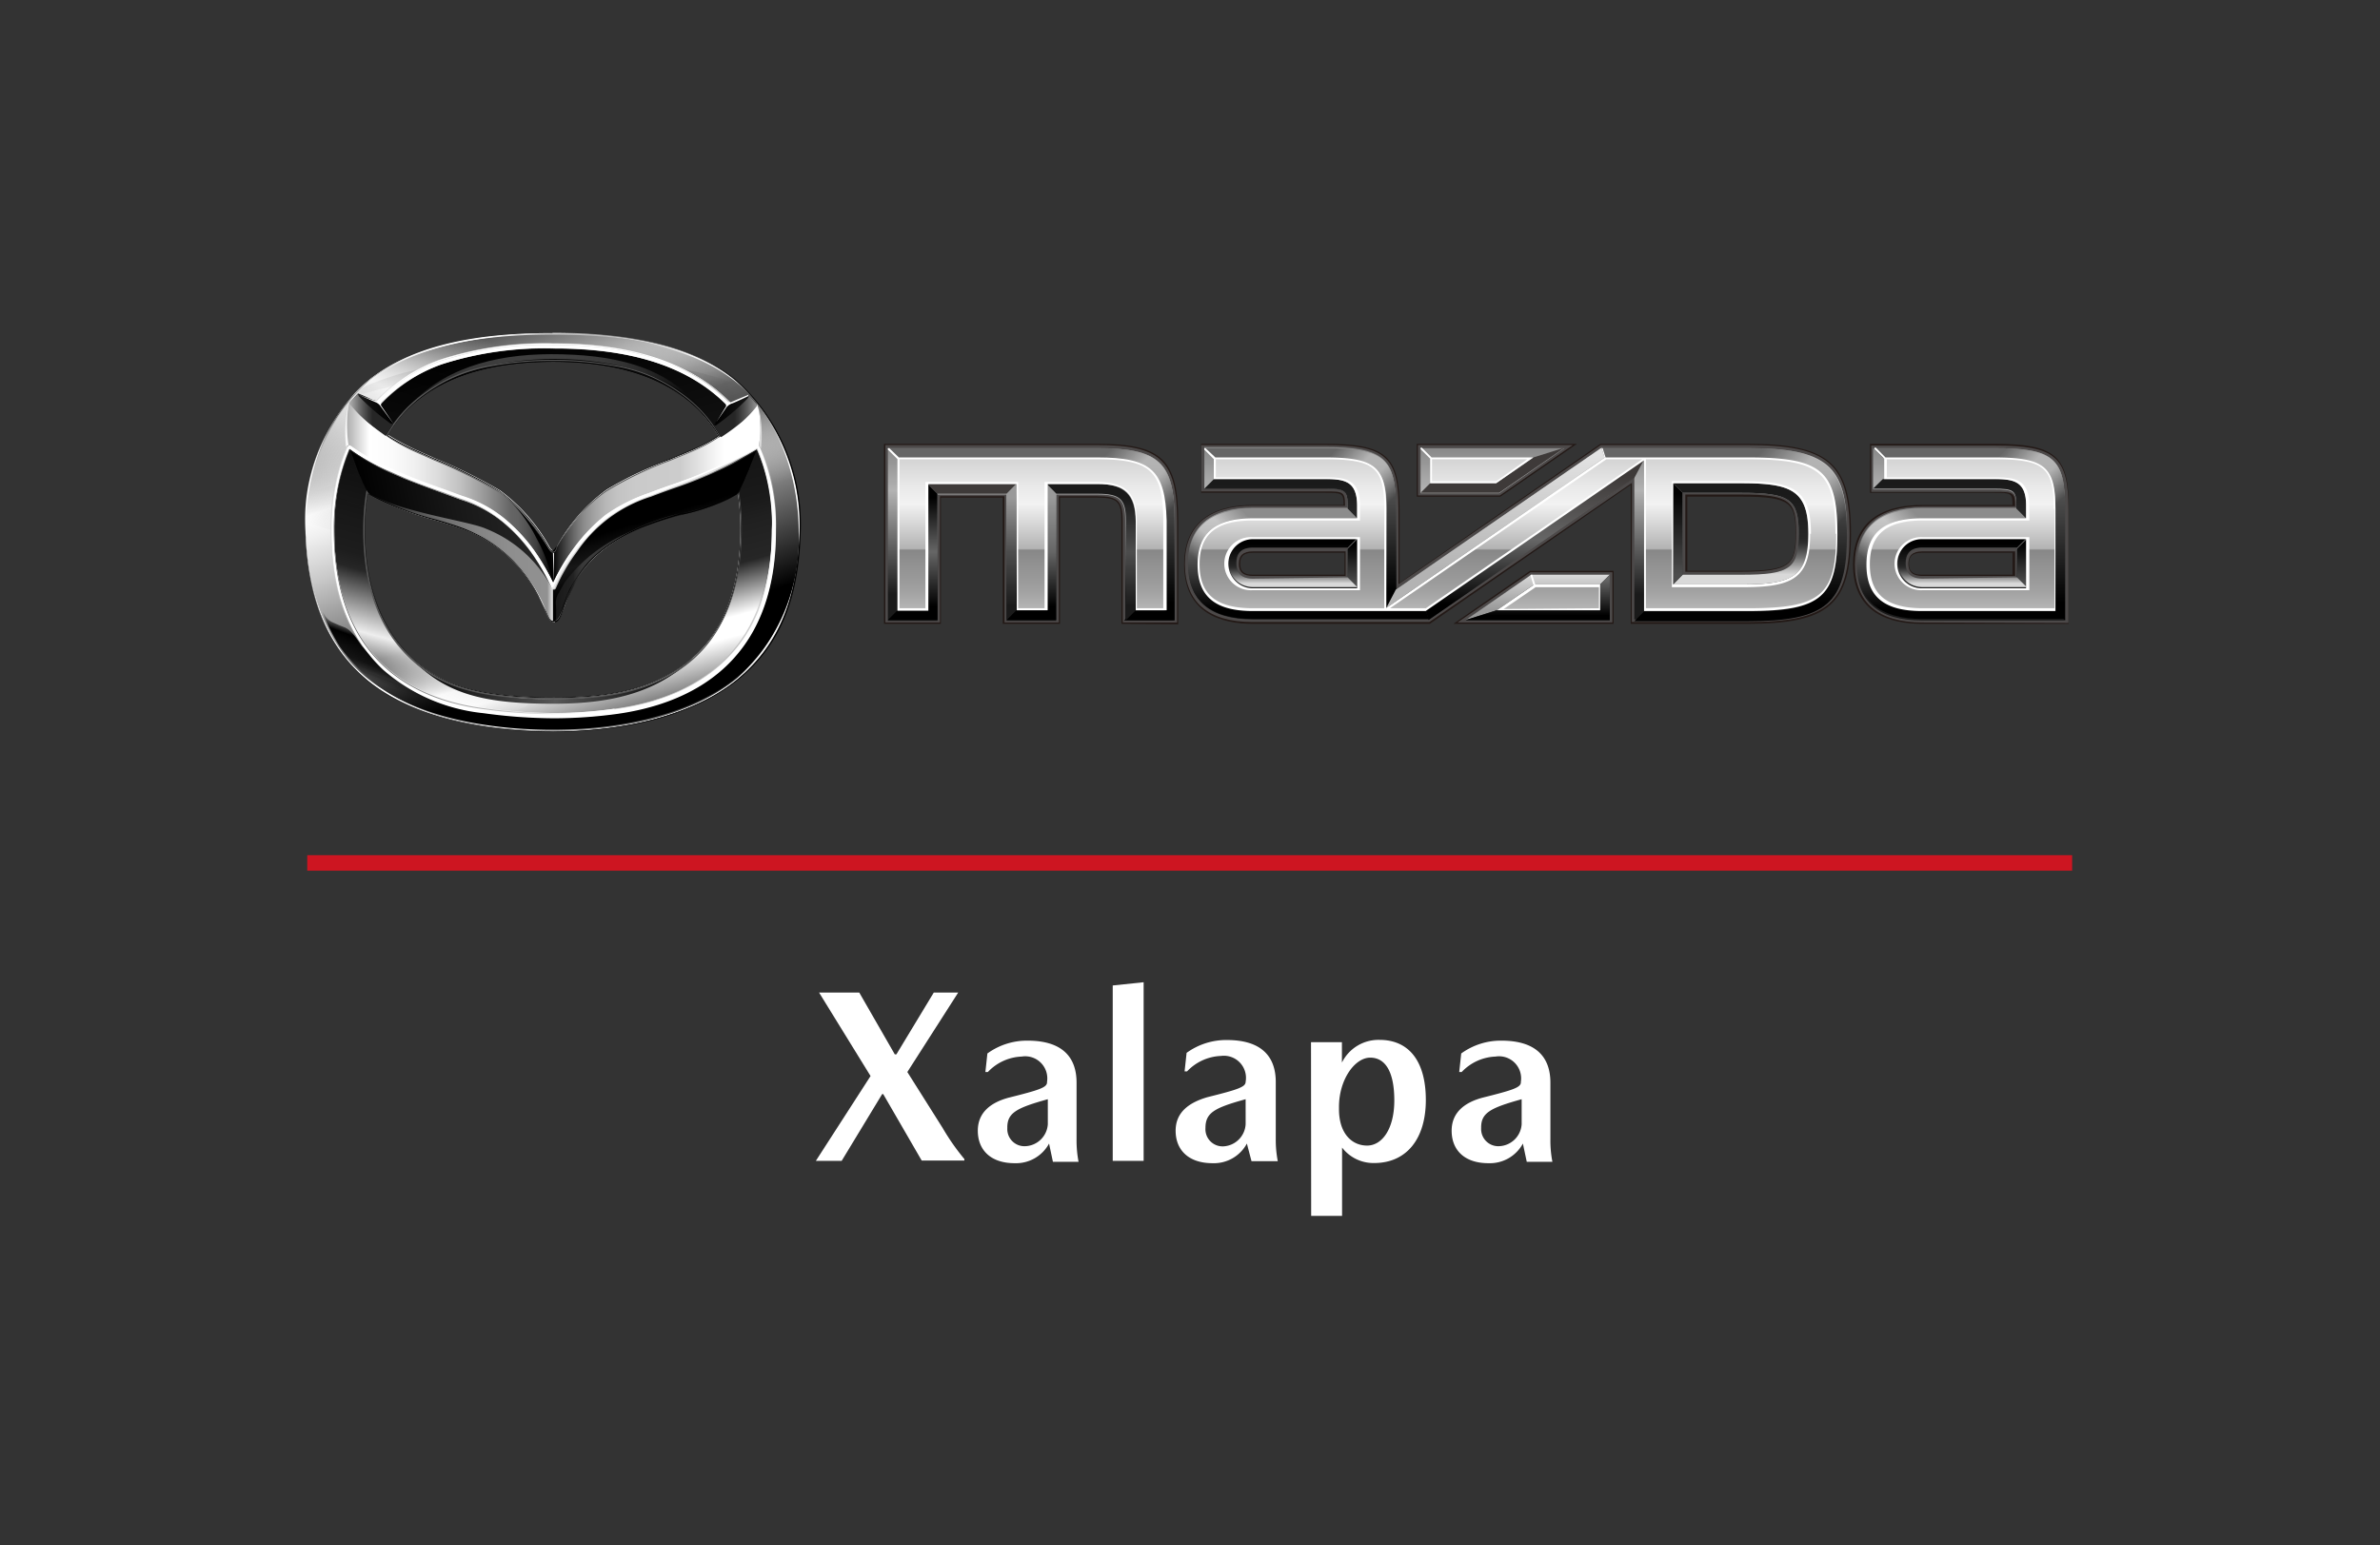 <svg id="Layer_1" data-name="Layer 1" xmlns="http://www.w3.org/2000/svg" xmlns:xlink="http://www.w3.org/1999/xlink" viewBox="0 0 154 100"><rect x="0" y="0" width="154" height="100" fill="#333333" stroke="none"/><defs><style>.cls-1,.cls-50{fill:none;}.cls-1{stroke:#cd1521;stroke-miterlimit:10;}.cls-2{fill:#fff;}.cls-3{fill:#231916;}.cls-4{fill:#4c4949;}.cls-5{fill:url(#名称未設定グラデーション_3);}.cls-6{fill:url(#名称未設定グラデーション_19);}.cls-14,.cls-16,.cls-25,.cls-29,.cls-31,.cls-49,.cls-7{opacity:0.5;}.cls-7{fill:url(#名称未設定グラデーション_77);}.cls-8{fill:url(#名称未設定グラデーション_2);}.cls-9{fill:url(#名称未設定グラデーション_14);}.cls-10{fill:url(#名称未設定グラデーション_16);}.cls-11{fill:#3e3a39;}.cls-12{fill:url(#名称未設定グラデーション_4);}.cls-13{fill:url(#名称未設定グラデーション_19-2);}.cls-14{fill:url(#名称未設定グラデーション_77-2);}.cls-15{fill:url(#名称未設定グラデーション_220);}.cls-16{fill:url(#名称未設定グラデーション_77-3);}.cls-17{fill:url(#名称未設定グラデーション_71);}.cls-18{fill:url(#名称未設定グラデーション_218);}.cls-19{fill:url(#名称未設定グラデーション_7);}.cls-20{fill:url(#名称未設定グラデーション_135);}.cls-21{fill:url(#名称未設定グラデーション_210);}.cls-22{fill:url(#名称未設定グラデーション_23);}.cls-23{fill:url(#名称未設定グラデーション_12);}.cls-24{fill:url(#名称未設定グラデーション_19-3);}.cls-25{fill:url(#名称未設定グラデーション_77-4);}.cls-26{fill:url(#名称未設定グラデーション_83);}.cls-27{fill:url(#名称未設定グラデーション_218-2);}.cls-28{fill:url(#名称未設定グラデーション_19-4);}.cls-29{fill:url(#名称未設定グラデーション_77-5);}.cls-30{fill:url(#名称未設定グラデーション_220-2);}.cls-31{fill:url(#名称未設定グラデーション_77-6);}.cls-32{fill:url(#名称未設定グラデーション_71-2);}.cls-33{fill:url(#名称未設定グラデーション_218-3);}.cls-34{fill:url(#名称未設定グラデーション_7-2);}.cls-35{fill:url(#名称未設定グラデーション_38);}.cls-36,.cls-37,.cls-38,.cls-39,.cls-40,.cls-41,.cls-42,.cls-43,.cls-44,.cls-47,.cls-48,.cls-51,.cls-52,.cls-54,.cls-55,.cls-56,.cls-57,.cls-58,.cls-62,.cls-63,.cls-64,.cls-65,.cls-66,.cls-67{fill-rule:evenodd;}.cls-36{fill:url(#linear-gradient);}.cls-37{fill:url(#名称未設定グラデーション_65);}.cls-38{fill:url(#名称未設定グラデーション_25);}.cls-39{fill:url(#名称未設定グラデーション_39);}.cls-40{opacity:0.74;fill:url(#linear-gradient-2);}.cls-41{fill:url(#linear-gradient-3);}.cls-42{fill:url(#linear-gradient-4);}.cls-43{fill:url(#linear-gradient-5);}.cls-44,.cls-52{opacity:0.9;}.cls-44{fill:url(#名称未設定グラデーション_42);}.cls-45{fill:#565656;}.cls-46{fill:url(#名称未設定グラデーション_42-2);}.cls-47,.cls-48{opacity:0.2;}.cls-47{fill:url(#linear-gradient-6);}.cls-48{fill-opacity:0.42;fill:url(#linear-gradient-7);}.cls-49,.cls-59{fill:#c8c8c8;}.cls-51{fill:url(#linear-gradient-8);}.cls-52{fill:url(#名称未設定グラデーション_49);}.cls-53{fill:url(#linear-gradient-9);}.cls-54{fill:url(#linear-gradient-10);}.cls-55{fill:url(#名称未設定グラデーション_27);}.cls-56{fill:url(#linear-gradient-11);}.cls-57{fill:url(#名称未設定グラデーション_31);}.cls-60{fill-opacity:0.8;fill:url(#linear-gradient-12);}.cls-61{fill:#1a1a1a;}.cls-62{fill:url(#linear-gradient-13);}.cls-63{fill:#dcdcdc;}.cls-64{fill:url(#linear-gradient-14);}.cls-65{fill:url(#linear-gradient-15);}.cls-66{fill:url(#linear-gradient-16);}.cls-67{fill:url(#linear-gradient-17);}</style><linearGradient id="名称未設定グラデーション_3" x1="95.54" y1="40.12" x2="95.54" y2="28.97" gradientUnits="userSpaceOnUse"><stop offset="0.15" stop-color="#1a1a1a"/><stop offset="0.45" stop-color="#666"/><stop offset="0.75" stop-color="#b3b3b3"/><stop offset="1" stop-color="#888"/></linearGradient><linearGradient id="名称未設定グラデーション_19" x1="66.74" y1="40.12" x2="66.74" y2="28.97" gradientUnits="userSpaceOnUse"><stop offset="0.1"/><stop offset="0.9" stop-color="#666"/></linearGradient><linearGradient id="名称未設定グラデーション_77" x1="71.64" y1="28.36" x2="76.49" y2="33.21" gradientUnits="userSpaceOnUse"><stop offset="0.1" stop-color="#fff" stop-opacity="0"/><stop offset="0.2" stop-color="#fff" stop-opacity="0.32"/><stop offset="0.4" stop-color="#fff"/><stop offset="0.6" stop-color="#fff"/><stop offset="0.9" stop-color="#fff" stop-opacity="0"/></linearGradient><linearGradient id="名称未設定グラデーション_2" x1="70.58" y1="40.12" x2="70.58" y2="31.32" gradientUnits="userSpaceOnUse"><stop offset="0.1" stop-color="#1a1a1a"/><stop offset="0.5" stop-color="#4d4d4d"/><stop offset="0.9" stop-color="#1a1a1a"/></linearGradient><linearGradient id="名称未設定グラデーション_14" x1="66.74" y1="40.12" x2="66.74" y2="31.32" gradientUnits="userSpaceOnUse"><stop offset="0.1"/><stop offset="0.5" stop-color="#666"/><stop offset="0.9" stop-color="#999"/></linearGradient><linearGradient id="名称未設定グラデーション_16" x1="65.44" y1="40.12" x2="65.44" y2="31.32" gradientUnits="userSpaceOnUse"><stop offset="0.1" stop-color="#1a1a1a"/><stop offset="0.5" stop-color="#4d4d4d"/><stop offset="0.9" stop-color="#999"/></linearGradient><linearGradient id="名称未設定グラデーション_4" x1="59.05" y1="40.12" x2="59.05" y2="31.32" gradientUnits="userSpaceOnUse"><stop offset="0.1"/><stop offset="0.5" stop-color="#666"/><stop offset="0.9"/></linearGradient><linearGradient id="名称未設定グラデーション_19-2" x1="84.12" y1="39.34" x2="84.12" y2="28.97" xlink:href="#名称未設定グラデーション_19"/><linearGradient id="名称未設定グラデーション_77-2" x1="86.32" y1="28.38" x2="90.6" y2="32.65" xlink:href="#名称未設定グラデーション_77"/><linearGradient id="名称未設定グラデーション_220" x1="84.66" y1="40.12" x2="84.66" y2="32.93" gradientUnits="userSpaceOnUse"><stop offset="0.1"/><stop offset="0.9" stop-color="#8c8c8c"/></linearGradient><linearGradient id="名称未設定グラデーション_77-3" x1="76.77" y1="36.42" x2="80.67" y2="32.52" xlink:href="#名称未設定グラデーション_77"/><linearGradient id="名称未設定グラデーション_71" x1="82.87" y1="33.56" x2="82.87" y2="31.02" gradientUnits="userSpaceOnUse"><stop offset="0.1" stop-color="#262626"/><stop offset="0.9" stop-color="#1a1a1a"/></linearGradient><linearGradient id="名称未設定グラデーション_218" x1="87.51" y1="38.07" x2="87.51" y2="34.89" gradientUnits="userSpaceOnUse"><stop offset="0.1" stop-color="#4d4d4d"/><stop offset="0.9"/></linearGradient><linearGradient id="名称未設定グラデーション_7" x1="83.6" y1="38.07" x2="83.6" y2="34.89" gradientUnits="userSpaceOnUse"><stop offset="0.1" stop-color="#d9d9d9"/><stop offset="0.18" stop-color="#a6a6a6"/><stop offset="0.27" stop-color="#6f6f6f"/><stop offset="0.35" stop-color="#474747"/><stop offset="0.41" stop-color="#2f2f2f"/><stop offset="0.45" stop-color="#262626"/><stop offset="0.9"/></linearGradient><linearGradient id="名称未設定グラデーション_135" x1="99.5" y1="40.12" x2="99.5" y2="37.19" gradientUnits="userSpaceOnUse"><stop offset="0.23" stop-color="#999"/><stop offset="0.77" stop-color="#c5c5c5"/><stop offset="1" stop-color="#d9d9d9"/></linearGradient><linearGradient id="名称未設定グラデーション_210" x1="99.5" y1="40.12" x2="99.5" y2="37.19" xlink:href="#名称未設定グラデーション_19"/><linearGradient id="名称未設定グラデーション_23" x1="96.76" y1="39.34" x2="96.76" y2="28.97" gradientUnits="userSpaceOnUse"><stop offset="0.23" stop-color="#b3b3b3"/><stop offset="0.9" stop-color="#dfdfdf"/><stop offset="1" stop-color="#e6e6e6"/></linearGradient><linearGradient id="名称未設定グラデーション_12" x1="99.31" y1="40.12" x2="99.31" y2="29.74" gradientUnits="userSpaceOnUse"><stop offset="0.1"/><stop offset="0.5" stop-color="#666"/><stop offset="0.9" stop-color="#3e3a39"/></linearGradient><linearGradient id="名称未設定グラデーション_19-3" x1="111.57" y1="40.12" x2="111.57" y2="28.97" xlink:href="#名称未設定グラデーション_19"/><linearGradient id="名称未設定グラデーション_77-4" x1="113.92" y1="28.12" x2="119.93" y2="34.13" xlink:href="#名称未設定グラデーション_77"/><linearGradient id="名称未設定グラデーション_83" x1="112.63" y1="37.82" x2="112.63" y2="31.27" gradientUnits="userSpaceOnUse"><stop offset="0.1" stop-color="#d9d9d9"/><stop offset="0.18" stop-color="#a6a6a6"/><stop offset="0.27" stop-color="#6f6f6f"/><stop offset="0.35" stop-color="#474747"/><stop offset="0.41" stop-color="#2f2f2f"/><stop offset="0.45" stop-color="#262626"/><stop offset="0.9" stop-color="#1a1a1a"/></linearGradient><linearGradient id="名称未設定グラデーション_218-2" x1="108.57" y1="37.82" x2="108.57" y2="31.27" xlink:href="#名称未設定グラデーション_218"/><linearGradient id="名称未設定グラデーション_19-4" x1="127.44" y1="40.12" x2="127.44" y2="28.97" xlink:href="#名称未設定グラデーション_19"/><linearGradient id="名称未設定グラデーション_77-5" x1="129.64" y1="28.38" x2="133.91" y2="32.65" xlink:href="#名称未設定グラデーション_77"/><linearGradient id="名称未設定グラデーション_220-2" x1="126.91" y1="40.12" x2="126.91" y2="32.93" xlink:href="#名称未設定グラデーション_220"/><linearGradient id="名称未設定グラデーション_77-6" x1="120.09" y1="36.42" x2="123.98" y2="32.52" xlink:href="#名称未設定グラデーション_77"/><linearGradient id="名称未設定グラデーション_71-2" x1="126.19" y1="33.56" x2="126.19" y2="31.02" xlink:href="#名称未設定グラデーション_71"/><linearGradient id="名称未設定グラデーション_218-3" x1="130.83" y1="38.07" x2="130.83" y2="34.89" xlink:href="#名称未設定グラデーション_218"/><linearGradient id="名称未設定グラデーション_7-2" x1="126.91" y1="38.07" x2="126.91" y2="34.89" xlink:href="#名称未設定グラデーション_7"/><linearGradient id="名称未設定グラデーション_38" x1="95.54" y1="39.36" x2="95.54" y2="29.72" gradientUnits="userSpaceOnUse"><stop offset="0" stop-color="#b5b5b5"/><stop offset="0.11" stop-color="#a2a2a2"/><stop offset="0.2" stop-color="#999"/><stop offset="0.31" stop-color="#909090"/><stop offset="0.39" stop-color="#878787"/><stop offset="0.4" stop-color="#b3b3b3"/><stop offset="0.53" stop-color="#cfcfcf"/><stop offset="0.7" stop-color="#f2f2f2"/><stop offset="0.82" stop-color="#e9e9e9"/><stop offset="1" stop-color="#d4d4d4"/></linearGradient><linearGradient id="linear-gradient" x1="32.63" y1="22.21" x2="39.08" y2="46.26" gradientUnits="userSpaceOnUse"><stop offset="0.21"/><stop offset="0.36" stop-color="#0b0b0b"/><stop offset="0.59" stop-color="#262626"/><stop offset="0.85" stop-color="#b2b2b2"/><stop offset="1" stop-color="#fff"/></linearGradient><linearGradient id="名称未設定グラデーション_65" x1="32.63" y1="22.21" x2="39.08" y2="46.26" gradientUnits="userSpaceOnUse"><stop offset="0"/><stop offset="0.56" stop-color="#1a1a1a"/><stop offset="0.61" stop-color="#202020"/><stop offset="0.71" stop-color="#262626"/><stop offset="0.84" stop-color="#fff"/><stop offset="0.89" stop-color="#fff"/><stop offset="1" stop-color="gray"/></linearGradient><linearGradient id="名称未設定グラデーション_25" x1="327.83" y1="21.53" x2="334.09" y2="44.91" gradientTransform="matrix(-1, 0, 0, 1, 360.33, 0)" gradientUnits="userSpaceOnUse"><stop offset="0" stop-opacity="0"/><stop offset="0.61" stop-color="#1a1a1a"/><stop offset="0.67" stop-color="#1d1d1d"/><stop offset="0.71" stop-color="#262626"/><stop offset="0.87" stop-color="#eee"/><stop offset="1" stop-color="#dcdcdc" stop-opacity="0"/></linearGradient><linearGradient id="名称未設定グラデーション_39" x1="40.42" y1="47.25" x2="31.04" y2="21.48" gradientUnits="userSpaceOnUse"><stop offset="0.04"/><stop offset="0.19"/><stop offset="0.29" stop-color="#343434"/><stop offset="0.45" stop-color="#8a8a8a"/><stop offset="0.58" stop-color="#c9c9c9"/><stop offset="0.68" stop-color="#f0f0f0"/><stop offset="0.73" stop-color="#fff"/><stop offset="1" stop-color="#4d4d4d"/></linearGradient><linearGradient id="linear-gradient-2" x1="24.46" y1="33.19" x2="27.96" y2="21.01" gradientUnits="userSpaceOnUse"><stop offset="0" stop-color="#fff" stop-opacity="0"/><stop offset="0.11" stop-color="#fff" stop-opacity="0.25"/><stop offset="0.28" stop-color="#fff" stop-opacity="0.65"/><stop offset="0.4" stop-color="#fff" stop-opacity="0.9"/><stop offset="0.46" stop-color="#fff"/><stop offset="0.81" stop-color="#bcbcbc" stop-opacity="0.34"/><stop offset="1" stop-color="#9a9a9a" stop-opacity="0"/></linearGradient><linearGradient id="linear-gradient-3" x1="26.24" y1="24.72" x2="45.38" y2="24.72" gradientUnits="userSpaceOnUse"><stop offset="0"/><stop offset="0.03" stop-color="#101010" stop-opacity="0.94"/><stop offset="0.13" stop-color="#3f3f3f" stop-opacity="0.74"/><stop offset="0.24" stop-color="#616161" stop-opacity="0.6"/><stop offset="0.36" stop-color="#767676" stop-opacity="0.52"/><stop offset="0.5" stop-color="#7c7c7c" stop-opacity="0.5"/><stop offset="1"/></linearGradient><linearGradient id="linear-gradient-4" x1="82.06" y1="-18.05" x2="100.08" y2="-18.05" gradientTransform="translate(127 26) rotate(180)" gradientUnits="userSpaceOnUse"><stop offset="0"/><stop offset="0.24" stop-color="#262626"/><stop offset="0.5" stop-color="#565656"/><stop offset="1"/></linearGradient><linearGradient id="linear-gradient-5" x1="275" y1="40.27" x2="274.07" y2="42.81" gradientTransform="matrix(-1, 0, 0, 1, 323, 0)" gradientUnits="userSpaceOnUse"><stop offset="0.24" stop-opacity="0"/><stop offset="0.44"/><stop offset="0.69" stop-opacity="0.74"/><stop offset="1" stop-opacity="0"/></linearGradient><linearGradient id="名称未設定グラデーション_42" x1="40.45" y1="20.73" x2="32.65" y2="34.79" gradientTransform="translate(-11.17)" gradientUnits="userSpaceOnUse"><stop offset="0" stop-color="#fff" stop-opacity="0"/><stop offset="0.05" stop-color="#fff" stop-opacity="0.11"/><stop offset="0.16" stop-color="#fff" stop-opacity="0.39"/><stop offset="0.31" stop-color="#fff" stop-opacity="0.84"/><stop offset="0.37" stop-color="#fff"/><stop offset="1" stop-color="gray" stop-opacity="0"/></linearGradient><linearGradient id="名称未設定グラデーション_42-2" x1="19.78" y1="34.43" x2="51.74" y2="34.43" gradientTransform="matrix(1, 0, 0, 1, 0, 0)" xlink:href="#名称未設定グラデーション_42"/><linearGradient id="linear-gradient-6" x1="44" y1="24.96" x2="48.59" y2="24.96" gradientUnits="userSpaceOnUse"><stop offset="0"/><stop offset="0.09" stop-opacity="0.8"/><stop offset="1" stop-opacity="0"/></linearGradient><linearGradient id="linear-gradient-7" x1="183.09" y1="23.73" x2="183.09" y2="26.72" gradientTransform="matrix(-1, 0, 0, 1, 208, 0)" gradientUnits="userSpaceOnUse"><stop offset="0"/><stop offset="1" stop-opacity="0"/></linearGradient><linearGradient id="linear-gradient-8" x1="325.36" y1="41.38" x2="324.05" y2="44.97" gradientTransform="translate(-299.03)" gradientUnits="userSpaceOnUse"><stop offset="0.05" stop-opacity="0"/><stop offset="0.26"/><stop offset="0.53" stop-opacity="0.85"/><stop offset="0.61" stop-color="#050505" stop-opacity="0.84"/><stop offset="0.69" stop-color="#161616" stop-opacity="0.79"/><stop offset="0.74" stop-color="#262626" stop-opacity="0.74"/><stop offset="0.76" stop-color="#1c1c1c" stop-opacity="0.54"/><stop offset="0.79" stop-color="#0c0c0c" stop-opacity="0.23"/><stop offset="0.85" stop-color="#030303" stop-opacity="0.05"/><stop offset="1" stop-opacity="0"/></linearGradient><linearGradient id="名称未設定グラデーション_49" x1="129.21" y1="32.3" x2="132.43" y2="21.06" gradientTransform="matrix(-1, 0, 0, 1, 176, 0)" gradientUnits="userSpaceOnUse"><stop offset="0" stop-color="#fff" stop-opacity="0"/><stop offset="0.17" stop-color="#c8c8c8" stop-opacity="0.32"/><stop offset="0.46" stop-color="#565656"/><stop offset="0.47" stop-color="#404040"/><stop offset="0.61" stop-color="#494949" stop-opacity="0.93"/><stop offset="0.74" stop-color="#626262" stop-opacity="0.71"/><stop offset="0.88" stop-color="#8c8d8d" stop-opacity="0.35"/><stop offset="0.97" stop-color="#afb0b0" stop-opacity="0.05"/><stop offset="1" stop-color="#9a9a9a" stop-opacity="0"/></linearGradient><linearGradient id="linear-gradient-9" x1="23.4" y1="35.22" x2="48.44" y2="35.22" gradientUnits="userSpaceOnUse"><stop offset="0"/><stop offset="0.03" stop-color="#171717"/><stop offset="0.1" stop-color="#3c3c3c"/><stop offset="0.16" stop-color="#5b5b5b"/><stop offset="0.23" stop-color="#737373"/><stop offset="0.3" stop-color="#848484"/><stop offset="0.38" stop-color="#8e8e8e"/><stop offset="0.48" stop-color="#919191"/><stop offset="0.5" stop-color="#fff" stop-opacity="0.77"/><stop offset="0.5" stop-opacity="0.9"/><stop offset="0.52" stop-color="#090909" stop-opacity="0.92"/><stop offset="0.55" stop-color="#212121" stop-opacity="0.99"/><stop offset="0.55" stop-color="#262626"/><stop offset="0.55" stop-color="#272727"/><stop offset="0.56" stop-color="#323232"/><stop offset="0.57" stop-color="#393939"/><stop offset="0.59" stop-color="#3b3b3b"/><stop offset="1"/></linearGradient><linearGradient id="linear-gradient-10" x1="-122.97" y1="34.63" x2="-133.93" y2="32.5" gradientTransform="matrix(-1, 0, 0, 1, -99.29, 0)" gradientUnits="userSpaceOnUse"><stop offset="0"/><stop offset="0.55" stop-color="#181818"/><stop offset="1" stop-color="#262626"/></linearGradient><linearGradient id="名称未設定グラデーション_27" x1="35.8" y1="32.13" x2="49.23" y2="32.13" gradientUnits="userSpaceOnUse"><stop offset="0"/><stop offset="0.03" stop-color="#282828"/><stop offset="0.07" stop-color="#4f4f4f"/><stop offset="0.11" stop-color="#717171"/><stop offset="0.15" stop-color="#8d8d8d"/><stop offset="0.2" stop-color="#a4a4a4"/><stop offset="0.25" stop-color="#b6b6b6"/><stop offset="0.31" stop-color="#c3c3c3"/><stop offset="0.4" stop-color="#cacaca"/><stop offset="0.61" stop-color="#ccc"/><stop offset="0.82" stop-color="#fff"/></linearGradient><linearGradient id="linear-gradient-11" x1="41.42" y1="31.35" x2="43.41" y2="37.86" gradientUnits="userSpaceOnUse"><stop offset="0"/><stop offset="0.03"/><stop offset="0.34"/><stop offset="0.42" stop-color="#090909"/><stop offset="0.57" stop-color="#171717"/><stop offset="0.81"/></linearGradient><linearGradient id="名称未設定グラデーション_31" x1="-135.1" y1="32.09" x2="-121.71" y2="32.09" gradientTransform="matrix(-1, 0, 0, 1, -99.29, 0)" gradientUnits="userSpaceOnUse"><stop offset="0"/><stop offset="0.04" stop-color="#1f1f1f"/><stop offset="0.08" stop-color="#3e3e3e"/><stop offset="0.13" stop-color="#545454"/><stop offset="0.17" stop-color="#616161"/><stop offset="0.21" stop-color="#666"/><stop offset="0.24" stop-color="#737373"/><stop offset="0.35" stop-color="#9e9e9e"/><stop offset="0.45" stop-color="#c1c1c1"/><stop offset="0.56" stop-color="#dcdcdc"/><stop offset="0.67" stop-color="#f0f0f0"/><stop offset="0.78" stop-color="#fbfbfb"/><stop offset="0.89" stop-color="#fff"/><stop offset="1" stop-color="#adadad"/></linearGradient><linearGradient id="linear-gradient-12" x1="21.6" y1="37.61" x2="49.98" y2="37.61" gradientUnits="userSpaceOnUse"><stop offset="0" stop-color="#262626"/><stop offset="0.08" stop-color="#3f3f3f"/><stop offset="0.25" stop-color="#7e7e7e"/><stop offset="0.5" stop-color="#e3e3e3"/><stop offset="0.57" stop-color="#fff"/><stop offset="0.71" stop-color="#fdfdfd" stop-opacity="0.99"/><stop offset="0.76" stop-color="#f6f6f6" stop-opacity="0.96"/><stop offset="0.81" stop-color="#e9e9e9" stop-opacity="0.91"/><stop offset="0.85" stop-color="#d7d7d7" stop-opacity="0.84"/><stop offset="0.88" stop-color="silver" stop-opacity="0.75"/><stop offset="0.91" stop-color="#a3a3a3" stop-opacity="0.64"/><stop offset="0.93" stop-color="#818181" stop-opacity="0.51"/><stop offset="0.96" stop-color="#5a5a5a" stop-opacity="0.35"/><stop offset="0.98" stop-color="#2e2e2e" stop-opacity="0.18"/><stop offset="1" stop-opacity="0"/></linearGradient><linearGradient id="linear-gradient-13" x1="22.48" y1="28.89" x2="22.48" y2="26.09" gradientUnits="userSpaceOnUse"><stop offset="0" stop-color="#f8f8f8"/><stop offset="0.94" stop-color="#f8f8f8"/><stop offset="1" stop-color="#f8f8f8"/></linearGradient><linearGradient id="linear-gradient-14" x1="287.23" y1="26.9" x2="290.06" y2="26.9" gradientTransform="translate(-241.06)" gradientUnits="userSpaceOnUse"><stop offset="0"/><stop offset="0.31" stop-color="#060606"/><stop offset="0.71" stop-color="#151515"/><stop offset="1" stop-color="#262626"/></linearGradient><linearGradient id="linear-gradient-15" x1="473.31" y1="26.8" x2="476.13" y2="26.8" gradientTransform="matrix(-1, 0, 0, 1, 498.75, 0)" xlink:href="#linear-gradient-14"/><linearGradient id="linear-gradient-16" x1="3.45" y1="26.85" x2="6.35" y2="26.85" gradientTransform="translate(19.13)" gradientUnits="userSpaceOnUse"><stop offset="0" stop-color="#b2b2b2"/><stop offset="0.01" stop-color="#b0b0b0"/><stop offset="0.26" stop-color="#666"/><stop offset="0.44" stop-color="#383838"/><stop offset="0.53" stop-color="#262626"/></linearGradient><linearGradient id="linear-gradient-17" x1="189.52" y1="26.9" x2="192.4" y2="26.9" gradientTransform="matrix(-1, 0, 0, 1, 238.56, 0)" gradientUnits="userSpaceOnUse"><stop offset="0" stop-color="#9a9a9a"/><stop offset="0.07" stop-color="#878787"/><stop offset="0.28" stop-color="#535353"/><stop offset="0.44" stop-color="#323232"/><stop offset="0.53" stop-color="#262626"/></linearGradient></defs><title>mazda-distribuidores-xalapa-desktop</title><line class="cls-1" x1="19.88" y1="55.84" x2="134.08" y2="55.84"/><path class="cls-2" d="M53,64.23h2.6l2.3,4H58l2.42-4H62l-3.29,5.14L61,73a14.5,14.5,0,0,0,1.4,2v.1H59.64L57.15,70.8h-.07l-2.62,4.32H52.79l3.54-5.49Z"/><path class="cls-2" d="M67.88,74a2.43,2.43,0,0,1-2.23,1.27c-1.55,0-2.38-.86-2.38-2.1s.92-1.85,2-2.14c2-.5,2.48-.66,2.48-1V70a1.43,1.43,0,0,0-1.64-1.63,3.18,3.18,0,0,0-2.19,1h-.16l.13-1.2a4.36,4.36,0,0,1,2.6-.83c2.25,0,3.17,1.07,3.17,2.72v3.66a7.21,7.21,0,0,0,.13,1.46H68.13Zm-.08-1.26V71.13c-2,.56-2.64.87-2.62,1.86a1.11,1.11,0,0,0,1.17,1.18A1.52,1.52,0,0,0,67.8,72.75Z"/><path class="cls-2" d="M72,63.77l2-.21V75.12H72Z"/><path class="cls-2" d="M80.68,74a2.42,2.42,0,0,1-2.22,1.27c-1.56,0-2.39-.86-2.39-2.1S77,71.33,78.12,71c2-.5,2.48-.66,2.48-1V70A1.43,1.43,0,0,0,79,68.33a3.18,3.18,0,0,0-2.19,1h-.16l.13-1.2a4.37,4.37,0,0,1,2.61-.83c2.24,0,3.16,1.07,3.16,2.72v3.66a7.21,7.21,0,0,0,.13,1.46h-1.7Zm-.08-1.26V71.13C78.58,71.69,78,72,78,73a1.11,1.11,0,0,0,1.17,1.18A1.52,1.52,0,0,0,80.6,72.75Z"/><path class="cls-2" d="M84.83,67.44h2v1.32h0a2.64,2.64,0,0,1,2.43-1.47c1.93,0,3,1.41,3,3.89s-1.22,4.08-3.35,4.08a2.56,2.56,0,0,1-2.07-1h0v4.42h-2Zm1.81,4.19v.14c0,1.6.85,2.36,1.82,2.36s1.76-1.08,1.76-2.92-.57-2.77-1.56-2.77S86.64,69.85,86.64,71.63Z"/><path class="cls-2" d="M98.54,74a2.43,2.43,0,0,1-2.23,1.27c-1.56,0-2.38-.86-2.38-2.1s.92-1.85,2-2.14c2-.5,2.48-.66,2.48-1V70a1.43,1.43,0,0,0-1.64-1.63,3.18,3.18,0,0,0-2.19,1h-.16l.13-1.2a4.36,4.36,0,0,1,2.6-.83c2.25,0,3.17,1.07,3.17,2.72v3.66a7.21,7.21,0,0,0,.13,1.46H98.79Zm-.08-1.26V71.13c-2,.56-2.64.87-2.62,1.86A1.11,1.11,0,0,0,97,74.17,1.52,1.52,0,0,0,98.46,72.75Z"/><path class="cls-3" d="M72.56,40.37V33.74c0-1.3-.25-1.54-1.61-1.54H68.59v8.17H64.88V32.2h-4v8.17H57.2V28.72H71c4.16,0,5.24,1,5.24,5v6.68Z"/><path class="cls-3" d="M113.07,28.72h-9.51l-13,9V32.93c0-3.45-.88-4.21-4.84-4.21h-8v3.17h8c1.11,0,1.22,0,1.22.79H81.07c-2,0-4.45.66-4.45,3.84s2.42,3.85,4.45,3.85H92.52l13-9v9h7.56c5.25,0,6.69-1.25,6.69-5.83S118.32,28.72,113.07,28.72ZM87,37.19H81.07c-.73,0-.82-.36-.82-.71s.09-.71.82-.71H87Zm25.74-.25h-3.56v-4.8h3.56c3.15,0,3.45.43,3.45,2.4S115.84,36.94,112.69,36.94Z"/><polygon class="cls-3" points="91.67 32.14 91.67 28.72 102.04 28.72 97.08 32.14 91.67 32.14"/><polygon class="cls-3" points="94.04 40.37 99 36.94 104.41 36.94 104.41 40.37 94.04 40.37"/><path class="cls-3" d="M129,28.72h-8v3.17h8c1.12,0,1.22,0,1.22.79h-5.87c-2,0-4.45.66-4.45,3.84s2.42,3.85,4.45,3.85h9.5V32.93C133.89,29.48,133,28.72,129,28.72Zm1.22,8.47h-5.87c-.73,0-.83-.36-.83-.71s.1-.71.83-.71h5.87Z"/><path class="cls-4" d="M72.65,40.28V33.74c0-1.35-.29-1.63-1.7-1.63H68.51v8.17H65V32.11H60.82v8.17H57.29V28.8H71c4.1,0,5.16,1,5.16,4.89v6.59Z"/><path class="cls-4" d="M113.07,28.8h-9.49l-13.09,9V32.93c0-3.4-.85-4.13-4.76-4.13h-8v3h8c1.19,0,1.3,0,1.3.93v0h-6c-2.85,0-4.36,1.3-4.36,3.76s1.51,3.76,4.36,3.76H92.49l13.1-9v9h7.48c5.21,0,6.61-1.21,6.61-5.74S118.28,28.8,113.07,28.8Zm-32,8.47c-.62,0-.91-.25-.91-.79s.29-.8.91-.8h6v1.59ZM112.69,37h-3.64v-5h3.64c3.21,0,3.53.47,3.53,2.48S115.9,37,112.69,37Z"/><polygon class="cls-4" points="91.75 32.06 91.75 28.8 101.77 28.8 97.05 32.06 91.75 32.06"/><polygon class="cls-4" points="94.31 40.28 99.03 37.03 104.33 37.03 104.33 40.28 94.31 40.28"/><path class="cls-4" d="M124.39,40.28c-2.86,0-4.37-1.3-4.37-3.76s1.51-3.76,4.37-3.76h6v0c0-.9-.11-.93-1.31-.93h-8v-3h8c3.92,0,4.76.73,4.76,4.13v7.35Zm0-4.6c-.62,0-.91.26-.91.8s.29.79.91.79h6V35.68Z"/><path class="cls-5" d="M76,33.69v6.43H72.81V33.74C72.81,32.3,72.45,32,71,32H68.34v8.17H65.13V32H60.66v8.17H57.45V29H71C75,29,76,29.9,76,33.69ZM113.07,29h-9.44L90.32,38.15V32.93c0-3.3-.77-4-4.59-4h-7.8v2.67h7.8c1.31,0,1.47.12,1.47,1.1v.19H81.07c-2.78,0-4.2,1.21-4.2,3.59s1.42,3.6,4.2,3.6H92.44l13.31-9.19v9.19h7.32c5.12,0,6.44-1.14,6.44-5.58S118.19,29,113.07,29ZM87.2,37.44H81.07c-.71,0-1.07-.32-1.07-1s.36-1,1.07-1H87.2Zm25.49-.25h-3.81v-5.3h3.81c3.13,0,3.7.41,3.7,2.65S115.82,37.19,112.69,37.19ZM101.24,29H91.92v2.92H97Zm2.92,8.22H99.08l-4.24,2.93h9.32ZM129,29h-7.8v2.67H129c1.32,0,1.47.12,1.47,1.1v.19h-6.12c-2.78,0-4.2,1.21-4.2,3.59s1.42,3.6,4.2,3.6h9.25V32.93C133.64,29.63,132.87,29,129,29Zm1.47,8.47h-6.12c-.71,0-1.08-.32-1.08-1s.37-1,1.08-1h6.12Z"/><path class="cls-6" d="M71,29H57.45l.62.63H71c3.47,0,4.37.84,4.37,4.09v5.8h-2l-.63.63H76V33.69C76,29.9,75,29,71,29Z"/><path class="cls-7" d="M71,29v.63c3.47,0,4.37.84,4.37,4.09H76C76,29.9,75,29,71,29Z"/><path class="cls-8" d="M71,31.32H67.72l.62.63H71c1.5,0,1.86.35,1.86,1.79v6.38l.63-.63V33.74C73.44,32,72.79,31.32,71,31.32Z"/><polygon class="cls-9" points="67.72 31.32 67.72 39.49 65.75 39.49 65.13 40.12 68.34 40.12 68.34 31.95 67.72 31.32"/><polygon class="cls-10" points="65.13 31.95 65.13 40.12 65.75 39.49 65.75 31.32 65.13 31.95"/><polygon class="cls-11" points="60.03 31.32 60.66 31.95 65.13 31.95 65.75 31.32 60.03 31.32"/><polygon class="cls-12" points="60.03 31.32 60.03 39.49 58.08 39.49 57.45 40.12 60.66 40.12 60.66 31.95 60.03 31.32"/><path class="cls-13" d="M85.73,29h-7.8l.62.63h7.18c3.26,0,4,.59,4,3.33v6.41l.62-1.19V32.93C90.32,29.63,89.55,29,85.73,29Z"/><path class="cls-14" d="M85.73,29v.63c3.26,0,4,.59,4,3.33h.62C90.32,29.63,89.55,29,85.73,29Z"/><path class="cls-15" d="M92.25,39.49H81.07c-2.44,0-3.58-.94-3.58-3s1.14-3,3.58-3h6.75l-.62-.63H81.07c-2.78,0-4.2,1.21-4.2,3.59s1.42,3.6,4.2,3.6H92.44Z"/><path class="cls-16" d="M81.07,32.93c-2.78,0-4.2,1.21-4.2,3.59h.62c0-2,1.14-3,3.58-3Z"/><path class="cls-17" d="M85.73,31H78.55l-.62.62h7.8c1.31,0,1.47.12,1.47,1.1v.19l.62.63v-.82C87.82,31.14,87,31,85.73,31Z"/><polygon class="cls-18" points="87.2 35.52 87.2 37.44 87.82 38.07 87.82 34.89 87.2 35.52"/><path class="cls-19" d="M81.07,37.44c-.71,0-1.07-.32-1.07-1s.36-1,1.07-1H87.2l.62-.63H81.07a1.59,1.59,0,1,0,0,3.18h6.75l-.62-.63Z"/><polygon class="cls-11" points="99.22 29.6 96.81 31.27 92.54 31.27 91.92 31.89 97 31.89 101.23 28.97 99.22 29.6"/><polygon class="cls-20" points="99.08 37.19 94.84 40.12 96.85 39.49 99.27 37.82 103.54 37.82 104.16 37.19 99.08 37.19"/><polygon class="cls-21" points="103.54 37.82 103.54 39.49 96.85 39.49 94.84 40.12 104.16 40.12 104.16 37.19 103.54 37.82"/><polygon class="cls-22" points="103.63 28.97 90.32 38.15 89.7 39.34 103.83 29.6 103.63 28.97"/><polygon class="cls-23" points="92.25 39.49 92.44 40.12 105.75 30.93 106.38 29.74 92.25 39.49"/><path class="cls-24" d="M113.07,29h-9.44l.2.63h9.24c4.78,0,5.82.87,5.82,4.94s-1,5-5.82,5h-6.69l-.63.63h7.32c5.12,0,6.44-1.14,6.44-5.58S118.19,29,113.07,29Z"/><path class="cls-25" d="M113.07,29v.63c4.78,0,5.82.87,5.82,4.94h.62C119.51,30.11,118.19,29,113.07,29Z"/><path class="cls-26" d="M112.69,31.27h-4.43l.62.62h3.81c3.13,0,3.7.41,3.7,2.65s-.57,2.65-3.7,2.65h-3.81l-.62.63h4.43c3.24,0,4.32-.47,4.32-3.28S115.93,31.27,112.69,31.27Z"/><polygon class="cls-27" points="108.26 31.27 108.26 37.82 108.88 37.19 108.88 31.89 108.26 31.27"/><path class="cls-28" d="M129,29h-7.8l.63.63H129c3.27,0,4,.59,4,3.33v6.56l.63.63V32.93C133.64,29.63,132.87,29,129,29Z"/><path class="cls-29" d="M129,29v.63c3.27,0,4,.59,4,3.33h.63C133.64,29.63,132.87,29,129,29Z"/><path class="cls-30" d="M133,39.49h-8.62c-2.44,0-3.58-.94-3.58-3s1.14-3,3.58-3h6.75l-.63-.63h-6.12c-2.78,0-4.2,1.21-4.2,3.59s1.42,3.6,4.2,3.6h9.25Z"/><path class="cls-31" d="M124.39,32.93c-2.78,0-4.2,1.21-4.2,3.59h.62c0-2,1.14-3,3.58-3Z"/><path class="cls-32" d="M129,31h-7.17l-.63.62H129c1.32,0,1.47.12,1.47,1.1v.19l.63.63v-.82C131.14,31.14,130.31,31,129,31Z"/><polygon class="cls-33" points="130.51 35.52 130.51 37.44 131.14 38.07 131.14 34.89 130.51 35.52"/><path class="cls-34" d="M124.39,37.44c-.71,0-1.08-.32-1.08-1s.37-1,1.08-1h6.12l.63-.63h-6.75a1.59,1.59,0,1,0,0,3.18h6.75l-.63-.63Z"/><path class="cls-2" d="M71,29.6H58.16L57.54,29h-.09v.09l.62.62v9.81h2V31.32h5.72v8.17h2V31.32H71c1.84,0,2.49.63,2.49,2.42v5.75h2v-5.8C75.4,30.44,74.5,29.6,71,29.6Z"/><path class="cls-2" d="M113.07,29.6h-9.18L103.7,29h-.07l0,0,.19.62L89.7,39.34V32.93c0-2.74-.71-3.33-4-3.33H78.64L78,29h-.08v.09l.62.62V31h7.18c1.26,0,2.09.12,2.09,1.72v.82H81.07c-2.44,0-3.58.94-3.58,3s1.14,3,3.58,3H92.25l14.13-9.75v9.75h6.69c4.78,0,5.82-.88,5.82-5S117.85,29.6,113.07,29.6ZM87.82,38.07H81.07a1.59,1.59,0,1,1,0-3.18h6.75Zm24.87-.25h-4.43V31.27h4.43c3.24,0,4.32.47,4.32,3.27S115.93,37.82,112.69,37.82Z"/><polygon class="cls-2" points="92 28.97 91.92 28.97 91.92 29.06 92.54 29.68 92.54 31.27 96.81 31.27 99.22 29.6 92.63 29.6 92 28.97"/><polygon class="cls-2" points="99.14 37.19 99.08 37.19 99.03 37.23 99.22 37.86 96.85 39.49 103.54 39.49 103.54 37.82 99.34 37.82 99.14 37.19"/><path class="cls-2" d="M129,29.6H122l-.62-.63h-.09v.09l.63.62V31H129c1.27,0,2.1.12,2.1,1.72v.82h-6.75c-2.44,0-3.58.94-3.58,3s1.14,3,3.58,3H133V32.93C133,30.19,132.31,29.6,129,29.6Zm2.1,8.47h-6.75a1.59,1.59,0,1,1,0-3.18h6.75Z"/><path class="cls-35" d="M75.27,33.69v5.67H73.56V33.74c0-1.86-.71-2.55-2.61-2.55H67.59v8.17H65.88V31.19h-6v8.17H58.2V29.72H71C74.44,29.72,75.27,30.5,75.27,33.69Zm14.3-.76v6.43h-8.5c-2.37,0-3.45-.89-3.45-2.84s1.08-2.84,3.45-2.84H88v-.94c0-1.72-.92-1.85-2.22-1.85H78.67V29.72h7.06C88.93,29.72,89.57,30.26,89.57,32.93ZM88,34.76H81.07a1.72,1.72,0,1,0,0,3.43H88Zm8.82-3.62,2-1.42H92.66v1.42Zm-4.56,8.22,14-9.64h-2.32l-14,9.64Zm11.2,0V38h-4.1l-2.06,1.41Zm15.35-4.82c0,4-1,4.82-5.69,4.82H106.5V29.72h6.57C117.78,29.72,118.76,30.55,118.76,34.54Zm-1.63,0c0-2.89-1.16-3.4-4.44-3.4h-4.56V38h4.56C116,38,117.13,37.43,117.13,34.54Zm15.76-1.61v6.43h-8.5c-2.37,0-3.45-.89-3.45-2.84s1.08-2.84,3.45-2.84h6.87v-.94c0-1.72-.92-1.85-2.22-1.85h-7V29.72h7C132.25,29.72,132.89,30.26,132.89,32.93Zm-1.63,1.83h-6.87a1.72,1.72,0,1,0,0,3.43h6.87Z"/><path class="cls-2" d="M35.81,47.32c-5.24,0-9.54-1.2-12.11-3.37s-3.79-5.24-3.94-9.56A12,12,0,0,1,24,24.49c2.61-2,6.34-2.94,11.73-2.94s9.3.94,11.81,3a12.49,12.49,0,0,1,4.21,9.91c-.13,4.31-1.4,7.33-4,9.49S40.88,47.32,35.81,47.32Zm0-23.93a20,20,0,0,0-4,.35,9.72,9.72,0,0,0-4.11,1.65c-3.39,2.29-4.1,6.09-4.1,8.88,0,4.25,1.41,7.34,4.2,9.19,1.72,1.15,4.19,1.66,8,1.66,3.53,0,5.7-.46,7.73-1.64s4.38-3.71,4.38-9.24c0-4.05-1.37-7-4.07-8.85a9.74,9.74,0,0,0-4.13-1.66,20.39,20.39,0,0,0-3.93-.34Z"/><path class="cls-2" d="M35.85,40.24c-.25,0-.32-.15-.55-.67-.1-.23-.25-.58-.48-1a8.91,8.91,0,0,0-4.54-4.21c-.54-.22-1.3-.44-2-.66h0a20.33,20.33,0,0,1-4.47-1.73l-.05-.8V29.07l1.37-.92a16.06,16.06,0,0,0,1.68.91l1.36.61h0a32.17,32.17,0,0,1,4.2,2.07,11.39,11.39,0,0,1,3.17,3.61c.11.2.2.27.25.27s.15-.06.26-.29a11,11,0,0,1,3.19-3.65,23.39,23.39,0,0,1,4.15-2h0c.68-.27,1.33-.53,1.82-.76a9,9,0,0,0,1.31-.73l1.29.8v2.1l0,.76a10.89,10.89,0,0,1-3.52,1.37l-.11,0c-3.87,1-6.35,2.75-7.35,5.24-.12.3-.22.56-.29.77l0,0C36.27,39.94,36.16,40.24,35.85,40.24Z"/><path id="in_sf_base" data-name="in sf base" class="cls-36" d="M32.14,45c-3.35-.47-8.54-2.26-8.54-10.83,0-4.89,2.18-10.76,12.21-10.76,9,0,12.14,4.9,12.14,10.75,0,8.06-4.65,10.17-8.48,10.8A29.36,29.36,0,0,1,32.14,45Zm18-10.77c0-6.53-3-11.94-14.3-11.94-11.81,0-14.3,6.55-14.3,12,0,9.05,6,11.24,10.42,11.76a36.77,36.77,0,0,0,7.49,0C43.8,45.44,50.14,43.27,50.14,34.18Z"/><path id="in_sf_base-2" data-name="in sf base" class="cls-37" d="M32.14,45c-3.35-.47-8.54-2.26-8.54-10.83,0-4.89,2.18-10.76,12.21-10.76,9,0,12.14,4.9,12.14,10.75,0,8.06-4.65,10.17-8.48,10.8A29.36,29.36,0,0,1,32.14,45Zm18-10.77c0-6.53-3-11.94-14.3-11.94-11.81,0-14.3,6.55-14.3,12,0,9.05,6,11.24,10.42,11.76a36.77,36.77,0,0,0,7.49,0C43.8,45.44,50.14,43.27,50.14,34.18Z"/><path class="cls-38" d="M35.86,22.43v.82c-9.15,0-12.26,4.88-12.26,11,0,5.62,2.42,8.47,5.15,9.75,3.07,1.44,6.64,1.19,5,1.83a3.4,3.4,0,0,1-2.22.25c-4.35-.52-9.91-2.67-9.91-11.76C21.58,27.84,24.63,22.44,35.86,22.43Z"/><path id="out_sf_base" data-name="out sf base" class="cls-39" d="M51.68,34.44a12,12,0,0,1-3.94,9.4c-2.92,2.43-7.45,3.45-12,3.45-4.85,0-9-.92-12.22-3.6-2.52-2.13-3.73-5.92-3.73-9.29,0-3.66,1.17-7.55,4.23-9.89,2.8-2.16,7.78-2.94,11.7-2.94,4.5,0,8.86.74,11.77,3.08S51.68,30.85,51.68,34.44Zm-1.6-.12c0-6.07-3.52-11.94-14.3-11.94-11.81,0-14.3,6.55-14.3,12,0,9.22,6.26,11.32,10.67,11.79a33.54,33.54,0,0,0,7.36,0C42.11,45.83,50.08,44.08,50.08,34.32Z"/><path class="cls-40" d="M21.81,31.33c.55-1.58,1.23-4.19,3.25-6,2.27-2,6.26-2.74,7.44-2.88a5.36,5.36,0,0,0-1.38-.54c-3.28.48-6.06,1.4-8,3.5A12.29,12.29,0,0,0,20,31.91C20.66,31.65,20.94,31.59,21.81,31.33Z"/><path id="in_up_right" data-name="in up right" class="cls-41" d="M35.66,22.92c3.81,0,7.44.66,9.72,3.6-3.49-4.34-15.26-4.45-19.14,0C28.51,23.91,31.85,22.92,35.66,22.92Z"/><path id="in_up_right-2" data-name="in up right" class="cls-42" d="M35.81,45.54c-4.17,0-6.61-.53-8.7-2.45-.26-.24-.25-.23.05,0a9.33,9.33,0,0,0,2.14,1.21,19.24,19.24,0,0,0,6.52.92,19.24,19.24,0,0,0,5.83-.77,10.1,10.1,0,0,0,3-1.72c.31-.23.34-.22.06,0C42.47,44.73,39.79,45.54,35.81,45.54Z"/><path class="cls-43" d="M50.52,40a3.53,3.53,0,0,0,.27-.69c0-.13,0,.07-.11.23a2.83,2.83,0,0,1-.25.41,1.26,1.26,0,0,1-.52.46c-.25.15-.55.26-1,.52-.13.07-.19.12-.44.46s-.38.51-.49.63a20,20,0,0,1-1.61,1.45c-.4.35-.27.38.3.18s1.26-.49,1.71-.67a1.74,1.74,0,0,0,.6-.43A11.56,11.56,0,0,0,50.52,40Z"/><path class="cls-44" d="M21.54,34.31c0-2.92,1-6.73,3.51-8.94,2.27-2,6.15-2.78,7.33-2.92A5.73,5.73,0,0,0,31,21.9c-3.28.49-6.07,1.45-8.06,3.55a13.64,13.64,0,0,0-3.17,8.39C20.35,34,20.78,34.13,21.54,34.31Z"/><path id="in_line" data-name="in line" d="M35.79,23.39h0a20.32,20.32,0,0,1,3.93.35,9.57,9.57,0,0,1,4.12,1.65c2.71,1.82,4.08,4.8,4.08,8.85,0,5.53-2.39,8.07-4.39,9.23s-4.19,1.64-7.72,1.64c-3.8,0-6.27-.51-8-1.65-2.78-1.86-4.19-5-4.19-9.19,0-2.79.71-6.59,4.09-8.88a10,10,0,0,1,4.11-1.65A20.81,20.81,0,0,1,35.79,23.39Zm0,0a20.84,20.84,0,0,0-4,.34,10.07,10.07,0,0,0-4.12,1.66c-3.2,2.17-4.11,5.74-4.11,8.91,0,4.35,1.46,7.38,4.21,9.22,2,1.32,4.85,1.66,8,1.66s5.56-.38,7.74-1.65C46.08,42,48,39.15,48,34.24c0-3.75-1.19-6.93-4.09-8.88a9.74,9.74,0,0,0-4.13-1.66,20.29,20.29,0,0,0-3.94-.34Z"/><path id="in_line-2" data-name="in line" class="cls-45" d="M35.79,23.36a20.29,20.29,0,0,1,3.94.34,9.74,9.74,0,0,1,4.13,1.66c2.9,1.95,4.09,5.13,4.09,8.88,0,4.91-1.87,7.8-4.4,9.26-2.18,1.27-4.49,1.65-7.74,1.65s-6-.34-8-1.66c-2.75-1.84-4.21-4.87-4.21-9.22,0-3.17.91-6.74,4.11-8.91a10.07,10.07,0,0,1,4.12-1.66A20.84,20.84,0,0,1,35.79,23.36Zm0-.07h0a21.09,21.09,0,0,0-4,.34,10,10,0,0,0-4.15,1.67c-3.42,2.32-4.14,6.16-4.14,9,0,4.28,1.42,7.4,4.24,9.28,1.74,1.15,4.22,1.67,8.05,1.67,3.55,0,5.73-.46,7.78-1.65S48,39.82,48,34.24c0-4.09-1.38-7.1-4.12-8.94a9.7,9.7,0,0,0-4.16-1.67,20.54,20.54,0,0,0-4-.34Z"/><path id="outline" d="M35.74,21.58c4.66,0,8.93.66,11.79,3a12.54,12.54,0,0,1,4.2,9.88c-.12,4-1.2,7.16-4,9.48s-7.41,3.4-11.94,3.4-9.18-.91-12.09-3.37c-2.65-2.24-3.79-5.55-3.93-9.53A11.94,11.94,0,0,1,24,24.51C27.15,22.11,31.6,21.58,35.74,21.58Zm0,0c-5.39,0-9.12.94-11.73,2.94a12,12,0,0,0-4.25,9.91c.15,4.32,1.44,7.44,3.94,9.56s6.87,3.37,12.11,3.37c5.07,0,9.32-1.21,12-3.41s3.87-5.18,4-9.49a12.53,12.53,0,0,0-4.22-9.92c-2.51-2-6.27-3-11.81-3Z"/><path id="outline-2" data-name="outline" class="cls-46" d="M35.74,21.65c5.52,0,9.25.93,11.75,2.94a12.41,12.41,0,0,1,4.17,9.82c-.13,4.29-1.39,7.28-4,9.42s-6.85,3.39-11.89,3.39c-5.21,0-9.49-1.19-12-3.35s-3.76-5.2-3.91-9.48a11.93,11.93,0,0,1,4.21-9.82C26.67,22.58,30.37,21.65,35.74,21.65Zm0-.07c-4.14,0-8.59.53-11.71,2.93a11.94,11.94,0,0,0-4.24,9.88c.14,4,1.28,7.29,3.93,9.53,2.91,2.46,7.54,3.37,12.09,3.37s9-1,11.94-3.4,3.86-5.47,4-9.48a12.54,12.54,0,0,0-4.2-9.88c-2.86-2.29-7.13-3-11.79-3Z"/><path class="cls-47" d="M44,23.87A15.67,15.67,0,0,1,47.93,25c.78.48.65.5.65.5l-1.46.56A10.78,10.78,0,0,0,44,23.87Z"/><path class="cls-48" d="M27.41,23.83a18.06,18.06,0,0,0-4.15,1.34,12.35,12.35,0,0,0-1.36,1.55l1.41-1.18c.69-.18.72-.22,1.25-.35a3.74,3.74,0,0,0,1.56-.62C26.76,24.14,28.86,23.49,27.41,23.83Z"/><path class="cls-2" d="M35.83,46.4a34,34,0,0,1-4.6-.33c-3.66-.49-9.81-2.67-9.81-11.78,0-5.37,2.56-9.38,7-11a22.07,22.07,0,0,1,7.37-1.06c5.29,0,9.08,1.3,11.56,4a11.32,11.32,0,0,1,2.77,8.07c0,8.63-5.64,11.21-10.37,11.85A30.53,30.53,0,0,1,35.83,46.4Zm0-23.95a21.65,21.65,0,0,0-7.3,1.05c-4.38,1.59-6.9,5.52-6.9,10.79,0,8.5,5.24,11,9.63,11.56a29.23,29.23,0,0,0,8.5.06c4.64-.63,10.18-3.16,10.18-11.63a11.07,11.07,0,0,0-2.71-7.92C44.79,23.73,41.06,22.45,35.83,22.45Z"/><path class="cls-49" d="M35.84,46.44h0a34.19,34.19,0,0,1-4.61-.34,11.54,11.54,0,0,1-6.52-2.83c-2.21-2-3.33-5.06-3.33-9,0-5.38,2.58-9.41,7.07-11a21.81,21.81,0,0,1,7.38-1.07c5.31,0,9.1,1.31,11.58,4a11.32,11.32,0,0,1,2.79,8.1c0,8.66-5.66,11.24-10.41,11.88A28.78,28.78,0,0,1,35.84,46.44Zm0-24.17a21.75,21.75,0,0,0-7.36,1.06c-4.46,1.61-7,5.61-7,11,0,3.9,1.11,6.9,3.31,8.93A11.5,11.5,0,0,0,31.24,46a33.94,33.94,0,0,0,4.6.34h0a28.64,28.64,0,0,0,3.94-.28c4.72-.64,10.34-3.21,10.34-11.81a11.28,11.28,0,0,0-2.76-8C44.89,23.56,41.11,22.27,35.83,22.27Z"/><path class="cls-50" d="M35.83,22.45a21.65,21.65,0,0,0-7.3,1.05c-4.38,1.59-6.9,5.52-6.9,10.79,0,8.5,5.24,11,9.63,11.56a33.77,33.77,0,0,0,4.58.34h0a28.36,28.36,0,0,0,3.92-.28c4.64-.63,10.18-3.16,10.18-11.63a11.07,11.07,0,0,0-2.71-7.92C44.79,23.73,41.06,22.45,35.83,22.45Z"/><path class="cls-51" d="M20.92,39.57a1.08,1.08,0,0,0,.56.68c.29.13.52.23.81.34.47.19.83.81,1.13,1.22a16.13,16.13,0,0,0,1.72,1.66,13.51,13.51,0,0,0,3,1.78c.07,0,2.79,1.17,2.49,1.43A24.31,24.31,0,0,1,27.93,46,11.13,11.13,0,0,1,22,41.86a13.18,13.18,0,0,1-1.13-2.23C20.77,39.28,20.8,39.31,20.92,39.57Z"/><path class="cls-52" d="M49.77,31.36c-.55-1.57-1.23-4.18-3.25-6-2.27-2-6.27-2.75-7.44-2.88A5.81,5.81,0,0,1,40.45,22c3.29.49,6.08,1.45,8.07,3.55A11.56,11.56,0,0,1,51.3,31C50.72,31.18,50.53,31.18,49.77,31.36Z"/><path id="wing_low_sf" data-name="wing low sf" class="cls-53" d="M40.34,32.33l0,0c-.76.38-4.41,4.41-4.5,4.5a48.56,48.56,0,0,1-4.07-3.22C31.66,33.5,25,31.09,25,31.09L23.4,31a3.51,3.51,0,0,0,.53,1c1.67,1.06,5,1.78,6.69,2.47a9.33,9.33,0,0,1,4.27,4.09c.5.91.6,1.71,1,1.71s.55-.84.79-1.39c1.16-2.7,2.59-4.32,7.61-5.6,3.09-.79,3.54-1.44,3.54-1.44l.66-1.58S41.28,31.91,40.34,32.33Z"/><path class="cls-54" d="M23.15,30.46a12.3,12.3,0,0,0,.7,1.48,13.45,13.45,0,0,0,1.76.74c2.23.74,5,1.15,5.85,1.54a8.28,8.28,0,0,1,4.28,3.88,9.12,9.12,0,0,0-1.62-2.79,8.56,8.56,0,0,0-4.66-3.14c-.74-.27-1.78-.69-3-1.16a20.44,20.44,0,0,1-3.82-2S22.93,29.89,23.15,30.46Z"/><path class="cls-55" d="M37.67,33.15a7.88,7.88,0,0,1,2.16-1.79c2.06-1.23,5.26-1.89,7.39-3.54A9.51,9.51,0,0,0,49,26.16a4.27,4.27,0,0,1,.18,1.09,6.18,6.18,0,0,1,0,1.05,6.45,6.45,0,0,1-.12.67,19.05,19.05,0,0,1-3.65,1.93c-1.28.48-2.48.89-3.24,1.18a10.14,10.14,0,0,0-5.76,5,4.79,4.79,0,0,1-.62,1s0-2.11,0-2.42c0,0,.06,0,.2-.25A15.89,15.89,0,0,1,37.67,33.15Z"/><path class="cls-56" d="M49,29A21.76,21.76,0,0,1,45,31c-1.26.47-2,.68-2.75,1a10.1,10.1,0,0,0-5,3.54,8.29,8.29,0,0,0-1.47,2.59c0,.34,0,2.1,0,2.1s.11,0,.19-.11a6.62,6.62,0,0,0,0-1,1.17,1.17,0,0,1,.2-.77c.14-.26.3-.55.41-.72a10.09,10.09,0,0,1,4.18-3.21,45.66,45.66,0,0,1,5-1.63,17.37,17.37,0,0,0,1.89-.78,7,7,0,0,0,.64-1.25C48.6,30.07,49,29,49,29Z"/><path class="cls-57" d="M35.48,35.46c.14.25.27.23.32.23,0,.38,0,2.36,0,2.4s0-.13-.54-1c-2-3.56-3.87-4.24-5.65-4.91l-3.44-1.31a20.16,20.16,0,0,1-3.7-2c-.06,0,0-.25,0-.61a9,9,0,0,1,0-1.15,5.21,5.21,0,0,1,.14-1.06A8.22,8.22,0,0,0,24.75,28a21.24,21.24,0,0,0,3.15,1.65,30.92,30.92,0,0,1,3.83,1.84A8.34,8.34,0,0,1,34,33.39,11.42,11.42,0,0,1,35.48,35.46Z"/><path class="cls-58" d="M32.8,32.22a9.48,9.48,0,0,1,1.92,2.62,9.63,9.63,0,0,1,1.06,3l-.13-2.08S34.9,34.58,34.43,34A15.34,15.34,0,0,0,32.8,32.22Z"/><path d="M35.85,40.25c-.25,0-.32-.16-.55-.68-.11-.25-.26-.59-.49-1a8.8,8.8,0,0,0-4.53-4.2c-.54-.22-1.26-.44-2-.67a20.91,20.91,0,0,1-4.48-1.72l0-.07a19.83,19.83,0,0,0,4.47,1.72c.77.23,1.5.45,2,.67a9,9,0,0,1,4.57,4.24c.22.45.38.8.49,1,.23.53.28.64.48.64s.36-.27.57-.86c.08-.22.18-.5.3-.81a7.89,7.89,0,0,1,3.78-3.94,16,16,0,0,1,3.62-1.35l.11,0a10.86,10.86,0,0,0,3.51-1.36l0,.06a10.79,10.79,0,0,1-3.52,1.37l-.11,0c-3.87,1-6.34,2.76-7.35,5.24-.13.32-.22.59-.3.81C36.27,39.94,36.17,40.25,35.85,40.25Z"/><path class="cls-45" d="M35.85,40.19c-.23,0-.3-.16-.52-.67-.11-.25-.27-.6-.5-1.07a8.87,8.87,0,0,0-4.54-4.21c-.53-.22-1.25-.42-2-.64a18.45,18.45,0,0,1-4.54-1.76l0,0a18,18,0,0,0,4.53,1.75c.75.22,1.47.43,2,.64a8.91,8.91,0,0,1,4.56,4.23c.23.47.39.82.5,1.08.22.51.28.64.49.64s.38-.28.58-.86c.08-.23.18-.52.31-.85a7.86,7.86,0,0,1,3.76-3.92,14.94,14.94,0,0,1,3.63-1.35l.1,0a11.68,11.68,0,0,0,3.59-1.37l0,0a11.55,11.55,0,0,1-3.6,1.37l-.1,0c-3.88,1-6.36,2.76-7.36,5.25-.14.34-.24.62-.32.86C36.26,39.89,36.15,40.19,35.85,40.19Z"/><path class="cls-2" d="M35.81,38.13a.1.1,0,0,1-.1-.07,14.85,14.85,0,0,0-1.34-2.32,10.25,10.25,0,0,0-1.68-1.83l0,0a7.93,7.93,0,0,0-2.85-1.57l-1.09-.4c-.93-.34-2.08-.76-2.66-1l-.82-.36A14.79,14.79,0,0,1,22.55,29a.1.1,0,0,1,0-.15.11.11,0,0,1,.15,0,14,14,0,0,0,2.65,1.48l.83.36c.57.26,1.72.67,2.65,1l1.09.4a8.09,8.09,0,0,1,2.91,1.62l0,0a11.1,11.1,0,0,1,1.71,1.87,14.84,14.84,0,0,1,1.25,2.13,12.43,12.43,0,0,1,1.29-2.18,11.19,11.19,0,0,1,2.11-2.22A10.84,10.84,0,0,1,42,31.9c.6-.23,1.08-.4,1.54-.56a26.59,26.59,0,0,0,2.7-1.07,19.46,19.46,0,0,0,2.67-1.43.1.1,0,0,1,.15,0,.11.11,0,0,1,0,.15,19.76,19.76,0,0,1-2.71,1.45,28,28,0,0,1-2.72,1.08c-.46.16-.94.33-1.54.56a10.39,10.39,0,0,0-2.75,1.41,10.9,10.9,0,0,0-2.06,2.16,11.41,11.41,0,0,0-1.36,2.37.11.11,0,0,1-.1.08Z"/><path class="cls-45" d="M35.78,35.77c-.09,0-.2-.11-.31-.31a11.45,11.45,0,0,0-3.15-3.58,31.6,31.6,0,0,0-4.21-2.08l-1.37-.61a12.6,12.6,0,0,1-1.78-1l0-.06a13.6,13.6,0,0,0,1.77,1l1.36.61a32.08,32.08,0,0,1,4.23,2.08,11.54,11.54,0,0,1,3.18,3.61c.11.2.2.27.24.27s.14-.06.26-.29a10.85,10.85,0,0,1,3.19-3.65,24.09,24.09,0,0,1,4.15-2c.69-.27,1.33-.53,1.82-.76a10.41,10.41,0,0,0,1.45-.82l0,.06a10.18,10.18,0,0,1-1.46.82c-.49.23-1.14.49-1.82.77a23.63,23.63,0,0,0-4.14,2,10.73,10.73,0,0,0-3.17,3.63C36,35.65,35.88,35.77,35.78,35.77Z"/><path d="M35.78,35.7c-.09,0-.2-.11-.31-.31a11.49,11.49,0,0,0-3.15-3.59,33.07,33.07,0,0,0-4.21-2.07l-1.37-.61a12.43,12.43,0,0,1-1.69-.92l0-.06a13.4,13.4,0,0,0,1.68.91l1.36.61a30.71,30.71,0,0,1,4.23,2.09,11.43,11.43,0,0,1,3.18,3.61c.11.2.2.27.24.27s.14-.06.26-.29a11,11,0,0,1,3.19-3.66,24.88,24.88,0,0,1,4.15-2c.69-.27,1.33-.54,1.82-.76a9.05,9.05,0,0,0,1.32-.74l0,.06a10.14,10.14,0,0,1-1.34.74c-.49.23-1.14.49-1.82.77a23.65,23.65,0,0,0-4.14,1.95,10.93,10.93,0,0,0-3.17,3.63C36,35.58,35.88,35.7,35.78,35.7Z"/><polygon class="cls-2" points="35.83 37.72 35.78 35.78 35.85 35.78 35.83 37.72"/><path class="cls-2" d="M24.59,26a10.12,10.12,0,0,1,3.94-2.54,21.65,21.65,0,0,1,7.3-1.05c5.08,0,8.74,1.21,11.18,3.68l.06.06s.15-.13.18-.13L47.18,26c-2.48-2.53-6.2-3.76-11.35-3.76a22.07,22.07,0,0,0-7.37,1.06,10.32,10.32,0,0,0-4.07,2.65s0,0,0,0l.07.05.1.07Z"/><path class="cls-59" d="M47.07,26.23l0,0,0,0h0c-2.44-2.47-6.09-3.67-11.16-3.67a21.9,21.9,0,0,0-7.29,1,10,10,0,0,0-3.92,2.54s0,.05-.07.05h0a.15.15,0,0,1-.08-.05l0,0,0,0,0,0h0v0a.07.07,0,0,1,0,0,10.28,10.28,0,0,1,4.09-2.65,21.81,21.81,0,0,1,7.38-1.07c5.16,0,8.89,1.24,11.38,3.78h0l.05.05,0,.06h-.07l-.07.06-.09.07ZM35.83,22.41c5.09,0,8.76,1.21,11.21,3.7h0l0,0,.05-.05.06,0,0,0h0c-2.48-2.53-6.19-3.75-11.33-3.75a21.75,21.75,0,0,0-7.36,1.06,10.11,10.11,0,0,0-4,2.62h0l0,0,0,0,.05,0h0a10.12,10.12,0,0,1,4-2.56A22,22,0,0,1,35.83,22.41Z"/><path class="cls-2" d="M48.89,28.86a20.62,20.62,0,0,1-2.64,1.41,26.59,26.59,0,0,1-2.7,1.07c-.46.16-.94.33-1.54.56a10.84,10.84,0,0,0-2.81,1.44,11.19,11.19,0,0,0-2.11,2.22,12.43,12.43,0,0,0-1.29,2.18,14.84,14.84,0,0,0-1.25-2.13,11.1,11.1,0,0,0-1.71-1.87l0,0a8.09,8.09,0,0,0-2.91-1.62l-1.09-.4c-.93-.34-2.08-.75-2.65-1l-.83-.36a14.67,14.67,0,0,1-2.6-1.44c-.16-.1-.24,0-.29.1a13.34,13.34,0,0,0-1,5.31c0,3.91,1.11,6.92,3.31,9a11.67,11.67,0,0,0,6.5,2.82,34.07,34.07,0,0,0,4.61.33h0a30.38,30.38,0,0,0,3.95-.27c4.73-.64,10.37-3.22,10.37-11.85a13.14,13.14,0,0,0-1-5.31C49.11,28.8,49,28.79,48.89,28.86Zm-9.13,17a28.36,28.36,0,0,1-3.92.28h0a33.77,33.77,0,0,1-4.58-.34c-4.39-.58-9.63-3.06-9.63-11.56a13.31,13.31,0,0,1,1-5.22,14.2,14.2,0,0,0,2.62,1.45l.82.36c.58.26,1.74.68,2.66,1l1.09.4a7.93,7.93,0,0,1,2.85,1.57l0,0a10.25,10.25,0,0,1,1.68,1.83,14.85,14.85,0,0,1,1.34,2.32.1.1,0,0,0,.1.07h0a.12.12,0,0,0,.1-.07,11,11,0,0,1,1.36-2.38,10.9,10.9,0,0,1,2.06-2.16,10.39,10.39,0,0,1,2.75-1.41c.6-.23,1.08-.4,1.54-.56a27.06,27.06,0,0,0,2.72-1.08A20.32,20.32,0,0,0,49,29.06a13.11,13.11,0,0,1,.95,5.22C49.94,42.75,44.4,45.28,39.76,45.91Z"/><path class="cls-60" d="M35.84,46.22h0a33.65,33.65,0,0,1-4.58-.33c-4.41-.59-9.66-3.08-9.66-11.6a13.29,13.29,0,0,1,1-5.23l0,0,0,0a14,14,0,0,0,2.61,1.44l.82.36c.58.26,1.74.69,2.67,1l1.08.4a7.84,7.84,0,0,1,2.86,1.59l0,0a10.34,10.34,0,0,1,1.69,1.84,13.36,13.36,0,0,1,1.34,2.33.08.08,0,0,0,.07,0s0,0,.07-.05a11.86,11.86,0,0,1,3.43-4.55,10.48,10.48,0,0,1,2.76-1.42c.6-.23,1.08-.39,1.54-.56a27.66,27.66,0,0,0,2.72-1.07A22.14,22.14,0,0,0,49,29l0,0,0,0a13,13,0,0,1,1,5.24c0,8.5-5.56,11-10.22,11.67A29.93,29.93,0,0,1,35.84,46.22ZM22.64,29.13a13.15,13.15,0,0,0-1,5.16c0,8.47,5.22,10.94,9.59,11.53a35.34,35.34,0,0,0,4.58.33h0a28.22,28.22,0,0,0,3.91-.28c4.63-.62,10.16-3.14,10.16-11.59A13,13,0,0,0,49,29.11a19.31,19.31,0,0,1-2.61,1.39,27.12,27.12,0,0,1-2.73,1.08c-.46.16-.94.33-1.53.56a9,9,0,0,0-4.8,3.57,11.51,11.51,0,0,0-1.36,2.36.14.14,0,0,1-.13.09h0a.15.15,0,0,1-.14-.09,13.15,13.15,0,0,0-1.33-2.31,10.6,10.6,0,0,0-1.67-1.83l0,0a7.83,7.83,0,0,0-2.83-1.57l-1.09-.4c-.93-.34-2.08-.76-2.67-1l-.82-.36A13.55,13.55,0,0,1,22.64,29.13Z"/><path class="cls-61" d="M47.83,31.77h0s0,0,0,0,.4-.76.58-1.17.55-1.46.55-1.47,0,0,0,0,0,0,0,0-.38,1.06-.56,1.48-.58,1.16-.58,1.17Z"/><path class="cls-62" d="M22.54,26.18c0-.13.06-.11,0,0a7.69,7.69,0,0,0-.08,1.64,7.24,7.24,0,0,0,.1,1,.17.17,0,0,0-.17.1A8.23,8.23,0,0,1,22.54,26.18Z"/><path class="cls-63" d="M49.08,26.29c0-.13,0-.12,0,0a8.61,8.61,0,0,1,.11,1.63,6.42,6.42,0,0,1-.08.94.32.32,0,0,1,.13.17A8.36,8.36,0,0,0,49.08,26.29Z"/><path class="cls-64" d="M47.91,27.25l-1.27,1-.47-.74c.31-.43.8-1.18.85-1.27a.81.81,0,0,1,.33-.23c.12,0,.66-.29,1.1-.45l.55.63Z"/><path class="cls-65" d="M23.71,27.15l1.27,1,.46-.74c-.3-.43-.79-1.18-.85-1.27a.81.81,0,0,0-.33-.23c-.12,0-.66-.29-1.09-.45l-.56.63Z"/><path class="cls-66" d="M25.47,27.42l-.26.4c-.09.13-.25.39-.25.39s-.75-.52-1.37-1.06a8,8,0,0,1-1-1.07l.56-.6s0,0,.07.16a15,15,0,0,0,2,1.73A.26.26,0,0,0,25.47,27.42Z"/><path class="cls-2" d="M48.44,25.54,47.35,26a.27.27,0,0,1-.26,0c-2.48-2.48-6.17-3.68-11.26-3.68a22.07,22.07,0,0,0-7.37,1.06,10.31,10.31,0,0,0-3.93,2.5.2.2,0,0,1-.19.06c-.09,0-.92-.31-1.16-.41l0,0,1.1.49a.75.75,0,0,1,.31.22l.91,1.24v0l-.81-1.19a.21.21,0,0,1,0-.26,10.35,10.35,0,0,1,3.85-2.44,21.65,21.65,0,0,1,7.3-1.05c5,0,8.66,1.18,11.1,3.6a.16.16,0,0,1,0,.22c-.09.14-.6,1-.79,1.24h0l.87-1.26a.91.91,0,0,1,.31-.22c.06,0,.88-.38,1.09-.49Z"/><path class="cls-67" d="M46.17,27.52l.49.77a14.62,14.62,0,0,0,1.36-1,7.3,7.3,0,0,0,1-1.07l-.57-.66a.33.33,0,0,1-.1.25,14.33,14.33,0,0,1-2,1.7A.24.24,0,0,1,46.17,27.52Z"/><path class="cls-61" d="M23.78,31.81h0s-.41-.76-.58-1.17-.55-1.47-.56-1.48,0,0,0,0,0,0,0,0,.38,1.06.55,1.47.58,1.16.58,1.17,0,0,0,0Z"/></svg>
